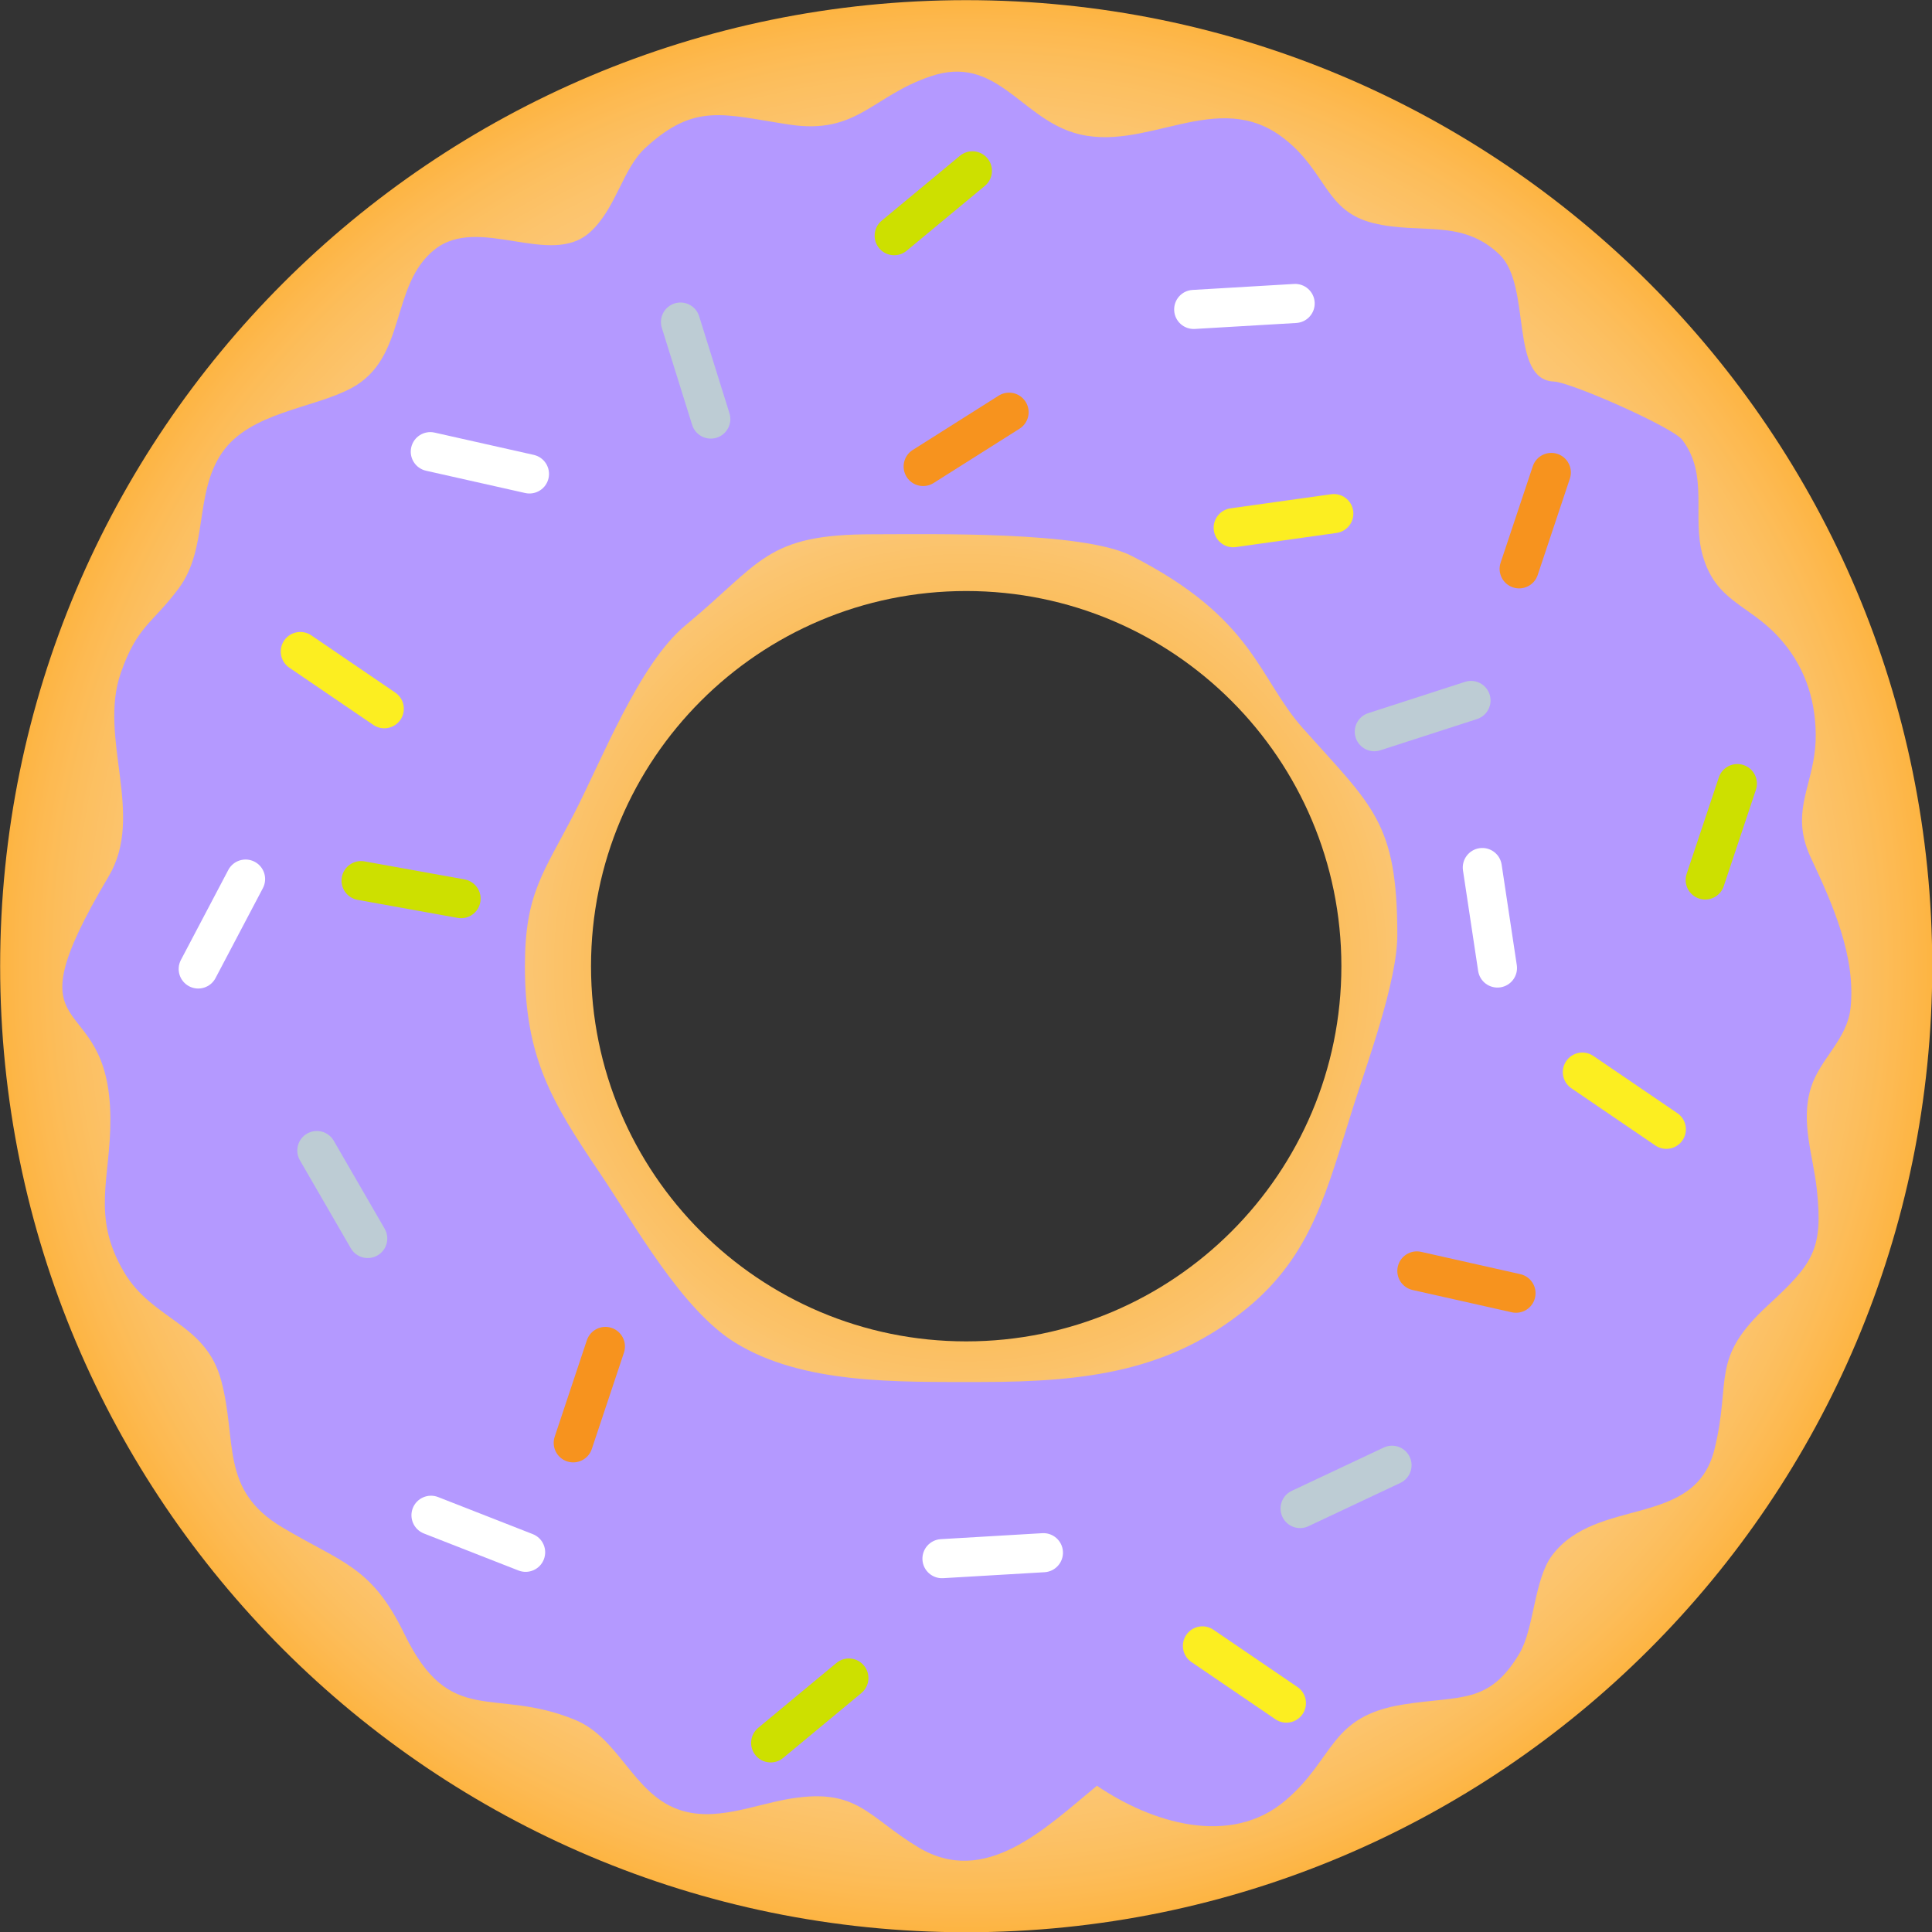 <?xml version="1.0" encoding="UTF-8"?><svg xmlns="http://www.w3.org/2000/svg" xmlns:xlink="http://www.w3.org/1999/xlink" height="484.5" preserveAspectRatio="xMidYMid meet" version="1.0" viewBox="7.7 7.7 484.5 484.5" width="484.5" zoomAndPan="magnify"><rect x="7.7" y="7.7" width="484.5" height="484.5" fill="#333333" stroke="none"/><defs><clipPath id="a"><path d="M 7 7 L 493 7 L 493 493 L 7 493 Z M 7 7"/></clipPath><clipPath id="b"><path d="M 344.086 250 C 344.086 301.961 301.961 344.086 250 344.086 C 198.039 344.086 155.914 301.961 155.914 250 C 155.914 198.039 198.039 155.914 250 155.914 C 301.961 155.914 344.086 198.039 344.086 250 Z M 492.262 250 C 492.262 116.203 383.797 7.738 250 7.738 C 116.203 7.738 7.738 116.203 7.738 250 C 7.738 383.797 116.203 492.262 250 492.262 C 383.797 492.262 492.262 383.797 492.262 250 Z M 492.262 250"/></clipPath><clipPath id="c"><path d="M 344.086 250 C 344.086 301.961 301.961 344.086 250 344.086 C 198.039 344.086 155.914 301.961 155.914 250 C 155.914 198.039 198.039 155.914 250 155.914 C 301.961 155.914 344.086 198.039 344.086 250 Z M 492.262 250 C 492.262 116.203 383.797 7.738 250 7.738 C 116.203 7.738 7.738 116.203 7.738 250 C 7.738 383.797 116.203 492.262 250 492.262 C 383.797 492.262 492.262 383.797 492.262 250"/></clipPath><radialGradient cx="0" cy="0" fx="0" fy="0" gradientTransform="matrix(1 0 0 -1 250 250)" gradientUnits="userSpaceOnUse" id="d" r="268.609" xlink:actuate="onLoad" xlink:show="other" xlink:type="simple" xmlns:xlink="http://www.w3.org/1999/xlink"><stop offset="0" stop-color="#fb9900"/><stop offset=".016" stop-color="#fb9a01"/><stop offset=".02" stop-color="#fb9a02"/><stop offset=".023" stop-color="#fb9a03"/><stop offset=".027" stop-color="#fb9b04"/><stop offset=".031" stop-color="#fb9b05"/><stop offset=".035" stop-color="#fb9c06"/><stop offset=".039" stop-color="#fb9c07"/><stop offset=".043" stop-color="#fb9c08"/><stop offset=".047" stop-color="#fb9d0a"/><stop offset=".051" stop-color="#fb9d0b"/><stop offset=".055" stop-color="#fb9e0c"/><stop offset=".059" stop-color="#fb9e0d"/><stop offset=".063" stop-color="#fb9e0e"/><stop offset=".066" stop-color="#fb9f0f"/><stop offset=".07" stop-color="#fb9f10"/><stop offset=".074" stop-color="#fba011"/><stop offset=".078" stop-color="#fba012"/><stop offset=".082" stop-color="#fba013"/><stop offset=".086" stop-color="#fba114"/><stop offset=".09" stop-color="#fba115"/><stop offset=".094" stop-color="#fba216"/><stop offset=".098" stop-color="#fba217"/><stop offset=".102" stop-color="#fba319"/><stop offset=".105" stop-color="#fba31a"/><stop offset=".109" stop-color="#fba31b"/><stop offset=".113" stop-color="#fba41c"/><stop offset=".117" stop-color="#fba41d"/><stop offset=".121" stop-color="#fba51e"/><stop offset=".125" stop-color="#fba51f"/><stop offset=".129" stop-color="#fba620"/><stop offset=".133" stop-color="#fba621"/><stop offset=".137" stop-color="#fba622"/><stop offset=".141" stop-color="#fba724"/><stop offset=".145" stop-color="#fba725"/><stop offset=".148" stop-color="#fba826"/><stop offset=".152" stop-color="#fba827"/><stop offset=".156" stop-color="#fba928"/><stop offset=".16" stop-color="#fba929"/><stop offset=".164" stop-color="#fba92a"/><stop offset=".168" stop-color="#fbaa2b"/><stop offset=".172" stop-color="#fbaa2c"/><stop offset=".176" stop-color="#fbab2d"/><stop offset=".18" stop-color="#fbab2f"/><stop offset=".184" stop-color="#fbac30"/><stop offset=".188" stop-color="#fbac31"/><stop offset=".191" stop-color="#fbad32"/><stop offset=".195" stop-color="#fbad33"/><stop offset=".199" stop-color="#fbad34"/><stop offset=".203" stop-color="#fbae35"/><stop offset=".207" stop-color="#fbae36"/><stop offset=".211" stop-color="#fbaf38"/><stop offset=".215" stop-color="#fbaf39"/><stop offset=".219" stop-color="#fbb03a"/><stop offset=".223" stop-color="#fbb03b"/><stop offset=".227" stop-color="#fbb03c"/><stop offset=".23" stop-color="#fbb13d"/><stop offset=".234" stop-color="#fbb13e"/><stop offset=".238" stop-color="#fbb23f"/><stop offset=".242" stop-color="#fbb240"/><stop offset=".246" stop-color="#fbb342"/><stop offset=".25" stop-color="#fbb343"/><stop offset=".254" stop-color="#fbb444"/><stop offset=".258" stop-color="#fbb445"/><stop offset=".262" stop-color="#fbb446"/><stop offset=".266" stop-color="#fbb547"/><stop offset=".27" stop-color="#fbb548"/><stop offset=".273" stop-color="#fbb649"/><stop offset=".277" stop-color="#fbb64b"/><stop offset=".281" stop-color="#fbb74c"/><stop offset=".285" stop-color="#fbb74d"/><stop offset=".289" stop-color="#fbb84e"/><stop offset=".293" stop-color="#fbb84f"/><stop offset=".297" stop-color="#fbb850"/><stop offset=".301" stop-color="#fbb951"/><stop offset=".305" stop-color="#fbb953"/><stop offset=".309" stop-color="#fbba54"/><stop offset=".313" stop-color="#fbba55"/><stop offset=".316" stop-color="#fbbb56"/><stop offset=".32" stop-color="#fbbb57"/><stop offset=".324" stop-color="#fbbb58"/><stop offset=".328" stop-color="#fbbc59"/><stop offset=".332" stop-color="#fbbc5b"/><stop offset=".336" stop-color="#fbbd5c"/><stop offset=".34" stop-color="#fbbd5d"/><stop offset=".344" stop-color="#fbbe5e"/><stop offset=".348" stop-color="#fbbe5f"/><stop offset=".352" stop-color="#fbbf60"/><stop offset=".355" stop-color="#fbbf61"/><stop offset=".359" stop-color="#fbc062"/><stop offset=".363" stop-color="#fbc064"/><stop offset=".367" stop-color="#fbc065"/><stop offset=".371" stop-color="#fbc166"/><stop offset=".375" stop-color="#fbc167"/><stop offset=".379" stop-color="#fbc268"/><stop offset=".383" stop-color="#fbc269"/><stop offset=".387" stop-color="#fbc36a"/><stop offset=".391" stop-color="#fbc36c"/><stop offset=".395" stop-color="#fbc46d"/><stop offset=".398" stop-color="#fbc46e"/><stop offset=".402" stop-color="#fbc46f"/><stop offset=".406" stop-color="#fbc570"/><stop offset=".41" stop-color="#fbc571"/><stop offset=".414" stop-color="#fbc673"/><stop offset=".418" stop-color="#fbc674"/><stop offset=".422" stop-color="#fbc775"/><stop offset=".426" stop-color="#fbc776"/><stop offset=".43" stop-color="#fbc877"/><stop offset=".434" stop-color="#fbc878"/><stop offset=".438" stop-color="#fbc879"/><stop offset=".441" stop-color="#fbc97b"/><stop offset=".445" stop-color="#fbc97c"/><stop offset=".449" stop-color="#fbca7d"/><stop offset=".453" stop-color="#fbca7e"/><stop offset=".457" stop-color="#fbcb7f"/><stop offset=".461" stop-color="#fbcb80"/><stop offset=".465" stop-color="#fbcc81"/><stop offset=".469" stop-color="#fbcc83"/><stop offset=".473" stop-color="#fbcd84"/><stop offset=".477" stop-color="#fbcd84"/><stop offset=".605" stop-color="#fbcc83"/><stop offset=".629" stop-color="#fbcc83"/><stop offset=".648" stop-color="#fbcc82"/><stop offset=".656" stop-color="#fbcc81"/><stop offset=".664" stop-color="#fbcb81"/><stop offset=".672" stop-color="#fbcb80"/><stop offset=".68" stop-color="#fbcb7f"/><stop offset=".688" stop-color="#fbcb7f"/><stop offset=".695" stop-color="#fbca7e"/><stop offset=".703" stop-color="#fbca7d"/><stop offset=".711" stop-color="#fbca7c"/><stop offset=".715" stop-color="#fbca7c"/><stop offset=".719" stop-color="#fbc97b"/><stop offset=".723" stop-color="#fbc97b"/><stop offset=".727" stop-color="#fbc97a"/><stop offset=".73" stop-color="#fbc97a"/><stop offset=".734" stop-color="#fbc879"/><stop offset=".738" stop-color="#fbc878"/><stop offset=".742" stop-color="#fbc878"/><stop offset=".746" stop-color="#fbc877"/><stop offset=".75" stop-color="#fbc776"/><stop offset=".754" stop-color="#fcc776"/><stop offset=".758" stop-color="#fcc775"/><stop offset=".762" stop-color="#fcc774"/><stop offset=".766" stop-color="#fcc673"/><stop offset=".77" stop-color="#fcc672"/><stop offset=".773" stop-color="#fcc671"/><stop offset=".777" stop-color="#fcc571"/><stop offset=".781" stop-color="#fcc570"/><stop offset=".785" stop-color="#fcc56f"/><stop offset=".789" stop-color="#fcc46e"/><stop offset=".793" stop-color="#fcc46d"/><stop offset=".797" stop-color="#fcc46c"/><stop offset=".801" stop-color="#fcc36b"/><stop offset=".805" stop-color="#fcc36a"/><stop offset=".809" stop-color="#fcc268"/><stop offset=".813" stop-color="#fcc267"/><stop offset=".816" stop-color="#fcc166"/><stop offset=".82" stop-color="#fcc165"/><stop offset=".824" stop-color="#fcc064"/><stop offset=".828" stop-color="#fcc062"/><stop offset=".832" stop-color="#fcc061"/><stop offset=".836" stop-color="#fcbf60"/><stop offset=".84" stop-color="#fcbe5e"/><stop offset=".844" stop-color="#fcbe5d"/><stop offset=".848" stop-color="#fcbd5b"/><stop offset=".852" stop-color="#fcbd5a"/><stop offset=".855" stop-color="#fcbc58"/><stop offset=".859" stop-color="#fdbc57"/><stop offset=".863" stop-color="#fdbb55"/><stop offset=".867" stop-color="#fdba53"/><stop offset=".871" stop-color="#fdba52"/><stop offset=".875" stop-color="#fdb950"/><stop offset=".879" stop-color="#fdb84e"/><stop offset=".883" stop-color="#fdb84c"/><stop offset=".887" stop-color="#fdb74a"/><stop offset=".891" stop-color="#fdb648"/><stop offset=".895" stop-color="#fdb646"/><stop offset=".898" stop-color="#fdb544"/><stop offset=".902" stop-color="#fdb442"/><stop offset=".906" stop-color="#fdb340"/><stop offset=".91" stop-color="#fdb23e"/><stop offset=".914" stop-color="#fdb23c"/><stop offset=".918" stop-color="#fdb13a"/><stop offset=".922" stop-color="#feb037"/><stop offset=".926" stop-color="#feaf35"/><stop offset=".93" stop-color="#feae32"/><stop offset=".934" stop-color="#fead30"/><stop offset=".938" stop-color="#feac2d"/><stop offset=".941" stop-color="#feab2b"/><stop offset=".945" stop-color="#feaa28"/><stop offset=".949" stop-color="#fea926"/><stop offset=".953" stop-color="#fea823"/><stop offset=".957" stop-color="#fea720"/><stop offset=".961" stop-color="#fea61d"/><stop offset=".965" stop-color="#fea51a"/><stop offset=".969" stop-color="#ffa418"/><stop offset=".973" stop-color="#ffa315"/><stop offset=".977" stop-color="#ffa212"/><stop offset=".98" stop-color="#ffa10e"/><stop offset=".984" stop-color="#ffa00b"/><stop offset=".988" stop-color="#ff9f0a"/><stop offset="1" stop-color="#ff9f0a"/></radialGradient></defs><g><g clip-path="url(#a)"><g clip-path="url(#b)"><g clip-path="url(#c)"><path d="M 7.738 492.262 L 7.738 7.738 L 492.262 7.738 L 492.262 492.262 Z M 7.738 492.262" fill="url(#d)"/></g></g></g><g id="change1_1"><path d="M 291.418 147.074 C 322.371 162.812 323.164 177.703 334.477 190.383 C 351.953 209.977 358.113 213.883 358.113 242.207 C 358.113 253.891 350.371 274.805 347.023 285.379 C 340.445 306.133 336.781 322.383 320.316 335.848 C 301.211 351.477 280.312 354.273 253.703 354.273 C 232.383 354.273 208.945 354.828 192.043 344.395 C 178.613 336.109 166.855 314.789 158.035 301.734 C 146.086 284.043 139.336 272.957 139.336 250 C 139.336 231.73 143.934 226.75 151.766 211.555 C 158.664 198.16 168.039 174.094 179.547 164.566 C 198.727 148.691 199.668 141.684 226.512 141.684 C 241.082 141.684 279.18 140.848 291.418 147.074 Z M 463.043 191.781 C 462.922 182.453 459.973 174.258 453.676 167.402 C 446.156 159.215 438.004 158.582 434.699 147.004 C 431.918 137.258 436.328 126.793 429.535 117.957 C 426.922 114.711 401.559 103.535 397.398 103.383 C 386.164 102.969 391.871 79.387 383.781 71.574 C 374.332 62.453 363.945 66.559 352.117 63.656 C 340.039 60.699 340.43 50.891 329.883 42.57 C 312.996 29.168 294.883 46.512 276.938 40.973 C 263.426 36.805 257.344 21.395 241.188 26.801 C 226.391 31.75 222.695 41.535 205.637 38.941 C 189.137 36.434 181.988 33.348 169.543 44.781 C 163.766 50.094 162.258 59.957 155.656 65.934 C 145.707 74.941 127.738 61.441 116.668 70.297 C 105.426 79.289 109.844 97.453 95.891 104.992 C 86.285 110.18 70.359 111.008 63.348 121.277 C 56.367 131.504 59.996 145.203 52.508 155.258 C 45.836 164.215 42.137 164.59 38 176.43 C 32.262 192.848 44.133 212.023 34.938 227.492 C 8.695 271.652 35.117 254.086 35.379 288.078 C 35.496 303.117 30.5 312.543 38.762 326.637 C 45.945 338.895 59.301 339.324 63.199 353.996 C 67.234 369.188 62.789 381.332 78.391 390.664 C 93.465 399.68 100.828 400.379 109.098 417.43 C 120.656 441.266 131.461 430.535 151.98 439.027 C 162.914 443.555 166.414 457.23 177.559 461.383 C 186.859 464.852 196.848 460.207 206.094 458.73 C 222.82 456.059 225.277 463.316 238.012 470.973 C 254.805 481.074 269.82 466.207 282.785 455.52 C 296.258 464.695 316.176 471.09 330.137 459.152 C 342.578 448.52 341.035 438.105 359.621 435.145 C 373.996 432.852 381.035 435.238 388.723 422.379 C 392.469 416.109 392.383 403.785 396.93 397.746 C 408.129 382.879 432.781 391.102 437.664 371.113 C 441.992 353.414 436.422 348.527 451.102 334.996 C 462.41 324.574 464.926 321 463.332 306.102 C 462.402 297.375 459.156 289.137 461.84 280.473 C 464.074 273.262 470.887 268.43 471.762 260.578 C 473.191 247.723 467.254 234.34 461.898 222.98 C 460.77 220.59 460.129 218.434 459.824 216.414 C 458.551 207.965 463.168 201.902 463.043 191.781" fill="#b499ff"/></g><g id="change2_1"><path d="M 110.828 119.891 C 110.234 122.531 111.895 125.152 114.535 125.746 L 139.398 131.336 C 142.039 131.93 144.664 130.273 145.258 127.633 C 145.852 124.988 144.191 122.367 141.551 121.773 L 116.684 116.184 C 114.043 115.59 111.422 117.25 110.828 119.891" fill="#fff"/></g><g id="change3_1"><path d="M 264.895 108.453 C 263.449 106.164 260.422 105.48 258.133 106.93 L 236.59 120.543 C 234.301 121.988 233.621 125.016 235.066 127.305 C 236.512 129.594 239.539 130.277 241.828 128.828 L 263.371 115.215 C 265.66 113.77 266.344 110.742 264.895 108.453" fill="#f7931e"/></g><g id="change3_2"><path d="M 358.234 325.344 C 357.641 327.984 359.301 330.605 361.941 331.199 L 386.805 336.789 C 389.445 337.383 392.066 335.727 392.66 333.082 C 393.258 330.441 391.598 327.82 388.953 327.227 L 364.09 321.637 C 361.449 321.043 358.828 322.703 358.234 325.344" fill="#f7931e"/></g><g id="change3_3"><path d="M 149.902 374.18 C 152.473 375.035 155.246 373.648 156.105 371.082 L 164.172 346.906 C 165.027 344.34 163.641 341.562 161.07 340.707 C 158.504 339.852 155.73 341.238 154.871 343.805 L 146.809 367.98 C 145.949 370.547 147.336 373.324 149.902 374.18" fill="#f7931e"/></g><g id="change4_1"><path d="M 433.773 233.031 C 436.344 233.887 439.117 232.5 439.973 229.93 L 448.039 205.758 C 448.898 203.188 447.512 200.41 444.941 199.555 C 442.375 198.699 439.598 200.086 438.742 202.652 L 430.676 226.828 C 429.82 229.398 431.207 232.172 433.773 233.031" fill="#cde000"/></g><g id="change3_4"><path d="M 387.117 155.004 C 389.684 155.859 392.461 154.473 393.316 151.906 L 401.383 127.73 C 402.238 125.164 400.852 122.387 398.285 121.531 C 395.715 120.676 392.941 122.062 392.086 124.629 L 384.02 148.805 C 383.16 151.371 384.547 154.148 387.117 155.004" fill="#f7931e"/></g><g id="change4_2"><path d="M 255.328 47.41 C 253.602 45.328 250.512 45.039 248.43 46.77 L 228.809 63.035 C 226.727 64.762 226.438 67.852 228.164 69.938 C 229.895 72.02 232.984 72.309 235.066 70.578 L 254.684 54.312 C 256.77 52.586 257.059 49.496 255.328 47.41" fill="#cde000"/></g><g id="change4_3"><path d="M 224.355 425.383 C 222.625 423.297 219.535 423.008 217.453 424.738 L 197.836 441.008 C 195.75 442.734 195.465 445.82 197.191 447.906 C 198.918 449.992 202.008 450.277 204.094 448.551 L 223.711 432.281 C 225.793 430.555 226.082 427.465 224.355 425.383" fill="#cde000"/></g><g id="change4_4"><path d="M 93.426 227.668 C 92.945 230.332 94.715 232.879 97.379 233.359 L 122.461 237.887 C 125.125 238.367 127.672 236.598 128.152 233.934 C 128.633 231.27 126.863 228.719 124.199 228.238 L 99.121 223.715 C 96.457 223.234 93.906 225.004 93.426 227.668" fill="#cde000"/></g><g id="change2_2"><path d="M 302.16 85.59 C 302.316 88.293 304.637 90.352 307.34 90.191 L 332.781 88.695 C 335.484 88.535 337.543 86.215 337.387 83.516 C 337.227 80.812 334.906 78.75 332.203 78.91 L 306.762 80.41 C 304.059 80.566 302 82.887 302.16 85.59" fill="#fff"/></g><g id="change2_3"><path d="M 144.078 398.77 C 145.066 396.246 143.824 393.406 141.301 392.418 L 117.57 383.129 C 115.051 382.145 112.207 383.387 111.219 385.906 C 110.234 388.43 111.477 391.27 113.996 392.258 L 137.73 401.547 C 140.25 402.535 143.094 401.289 144.078 398.77" fill="#fff"/></g><g id="change2_4"><path d="M 239.031 398.867 C 239.191 401.566 241.512 403.629 244.215 403.469 L 269.656 401.973 C 272.355 401.812 274.418 399.492 274.258 396.789 C 274.102 394.09 271.781 392.027 269.078 392.188 L 243.637 393.684 C 240.934 393.844 238.875 396.164 239.031 398.867" fill="#fff"/></g><g id="change2_5"><path d="M 55.125 255.035 C 57.52 256.297 60.484 255.379 61.746 252.984 L 73.621 230.434 C 74.883 228.039 73.965 225.074 71.57 223.816 C 69.176 222.555 66.211 223.473 64.949 225.867 L 53.074 248.418 C 51.812 250.812 52.73 253.773 55.125 255.035" fill="#fff"/></g><g id="change2_6"><path d="M 383.961 255.305 C 386.637 254.902 388.48 252.402 388.074 249.727 L 384.277 224.527 C 383.871 221.852 381.375 220.008 378.699 220.41 C 376.023 220.812 374.18 223.312 374.582 225.988 L 378.383 251.188 C 378.785 253.863 381.281 255.707 383.961 255.305" fill="#fff"/></g><g id="change5_1"><path d="M 400.469 273.797 C 398.945 276.031 399.523 279.082 401.758 280.605 L 422.82 294.957 C 425.055 296.48 428.105 295.902 429.629 293.668 C 431.152 291.43 430.574 288.383 428.34 286.855 L 407.277 272.508 C 405.039 270.98 401.992 271.559 400.469 273.797" fill="#fcee21"/></g><g id="change5_2"><path d="M 305.191 417.691 C 303.668 419.93 304.246 422.977 306.48 424.5 L 327.543 438.852 C 329.781 440.375 332.828 439.797 334.352 437.562 C 335.879 435.324 335.301 432.277 333.062 430.754 L 312 416.402 C 309.766 414.875 306.715 415.453 305.191 417.691" fill="#fcee21"/></g><g id="change5_3"><path d="M 78.957 168.324 C 77.434 170.562 78.012 173.609 80.25 175.137 L 101.309 189.484 C 103.547 191.012 106.594 190.434 108.121 188.195 C 109.645 185.961 109.066 182.91 106.828 181.387 L 85.77 167.035 C 83.531 165.512 80.484 166.09 78.957 168.324" fill="#fcee21"/></g><g id="change5_4"><path d="M 347.047 135.816 C 346.672 133.137 344.191 131.27 341.512 131.645 L 316.273 135.184 C 313.594 135.562 311.727 138.039 312.102 140.719 C 312.477 143.398 314.953 145.27 317.637 144.891 L 342.875 141.352 C 345.555 140.973 347.422 138.496 347.047 135.816" fill="#fcee21"/></g><g id="change6_1"><path d="M 381.258 181.852 C 380.426 179.273 377.664 177.863 375.086 178.695 L 350.836 186.535 C 348.262 187.367 346.848 190.129 347.68 192.703 C 348.516 195.281 351.277 196.695 353.852 195.859 L 378.102 188.023 C 380.68 187.188 382.09 184.426 381.258 181.852" fill="#bdccd4"/></g><g id="change6_2"><path d="M 176.887 83.785 C 174.305 84.594 172.863 87.344 173.672 89.926 L 181.273 114.254 C 182.078 116.836 184.828 118.277 187.414 117.469 C 189.996 116.66 191.438 113.91 190.629 111.328 L 183.027 87.004 C 182.219 84.422 179.473 82.98 176.887 83.785" fill="#bdccd4"/></g><g id="change6_3"><path d="M 329.297 388.094 C 330.449 390.543 333.367 391.594 335.816 390.441 L 358.875 379.582 C 361.324 378.43 362.375 375.508 361.219 373.059 C 360.066 370.609 357.145 369.559 354.699 370.715 L 331.641 381.57 C 329.191 382.727 328.141 385.645 329.297 388.094" fill="#bdccd4"/></g><g id="change6_4"><path d="M 102.375 322.527 C 104.719 321.172 105.52 318.176 104.16 315.832 L 91.398 293.773 C 90.043 291.43 87.047 290.629 84.703 291.984 C 82.359 293.34 81.559 296.34 82.914 298.68 L 95.676 320.738 C 97.035 323.086 100.031 323.883 102.375 322.527" fill="#bdccd4"/></g></g></svg>